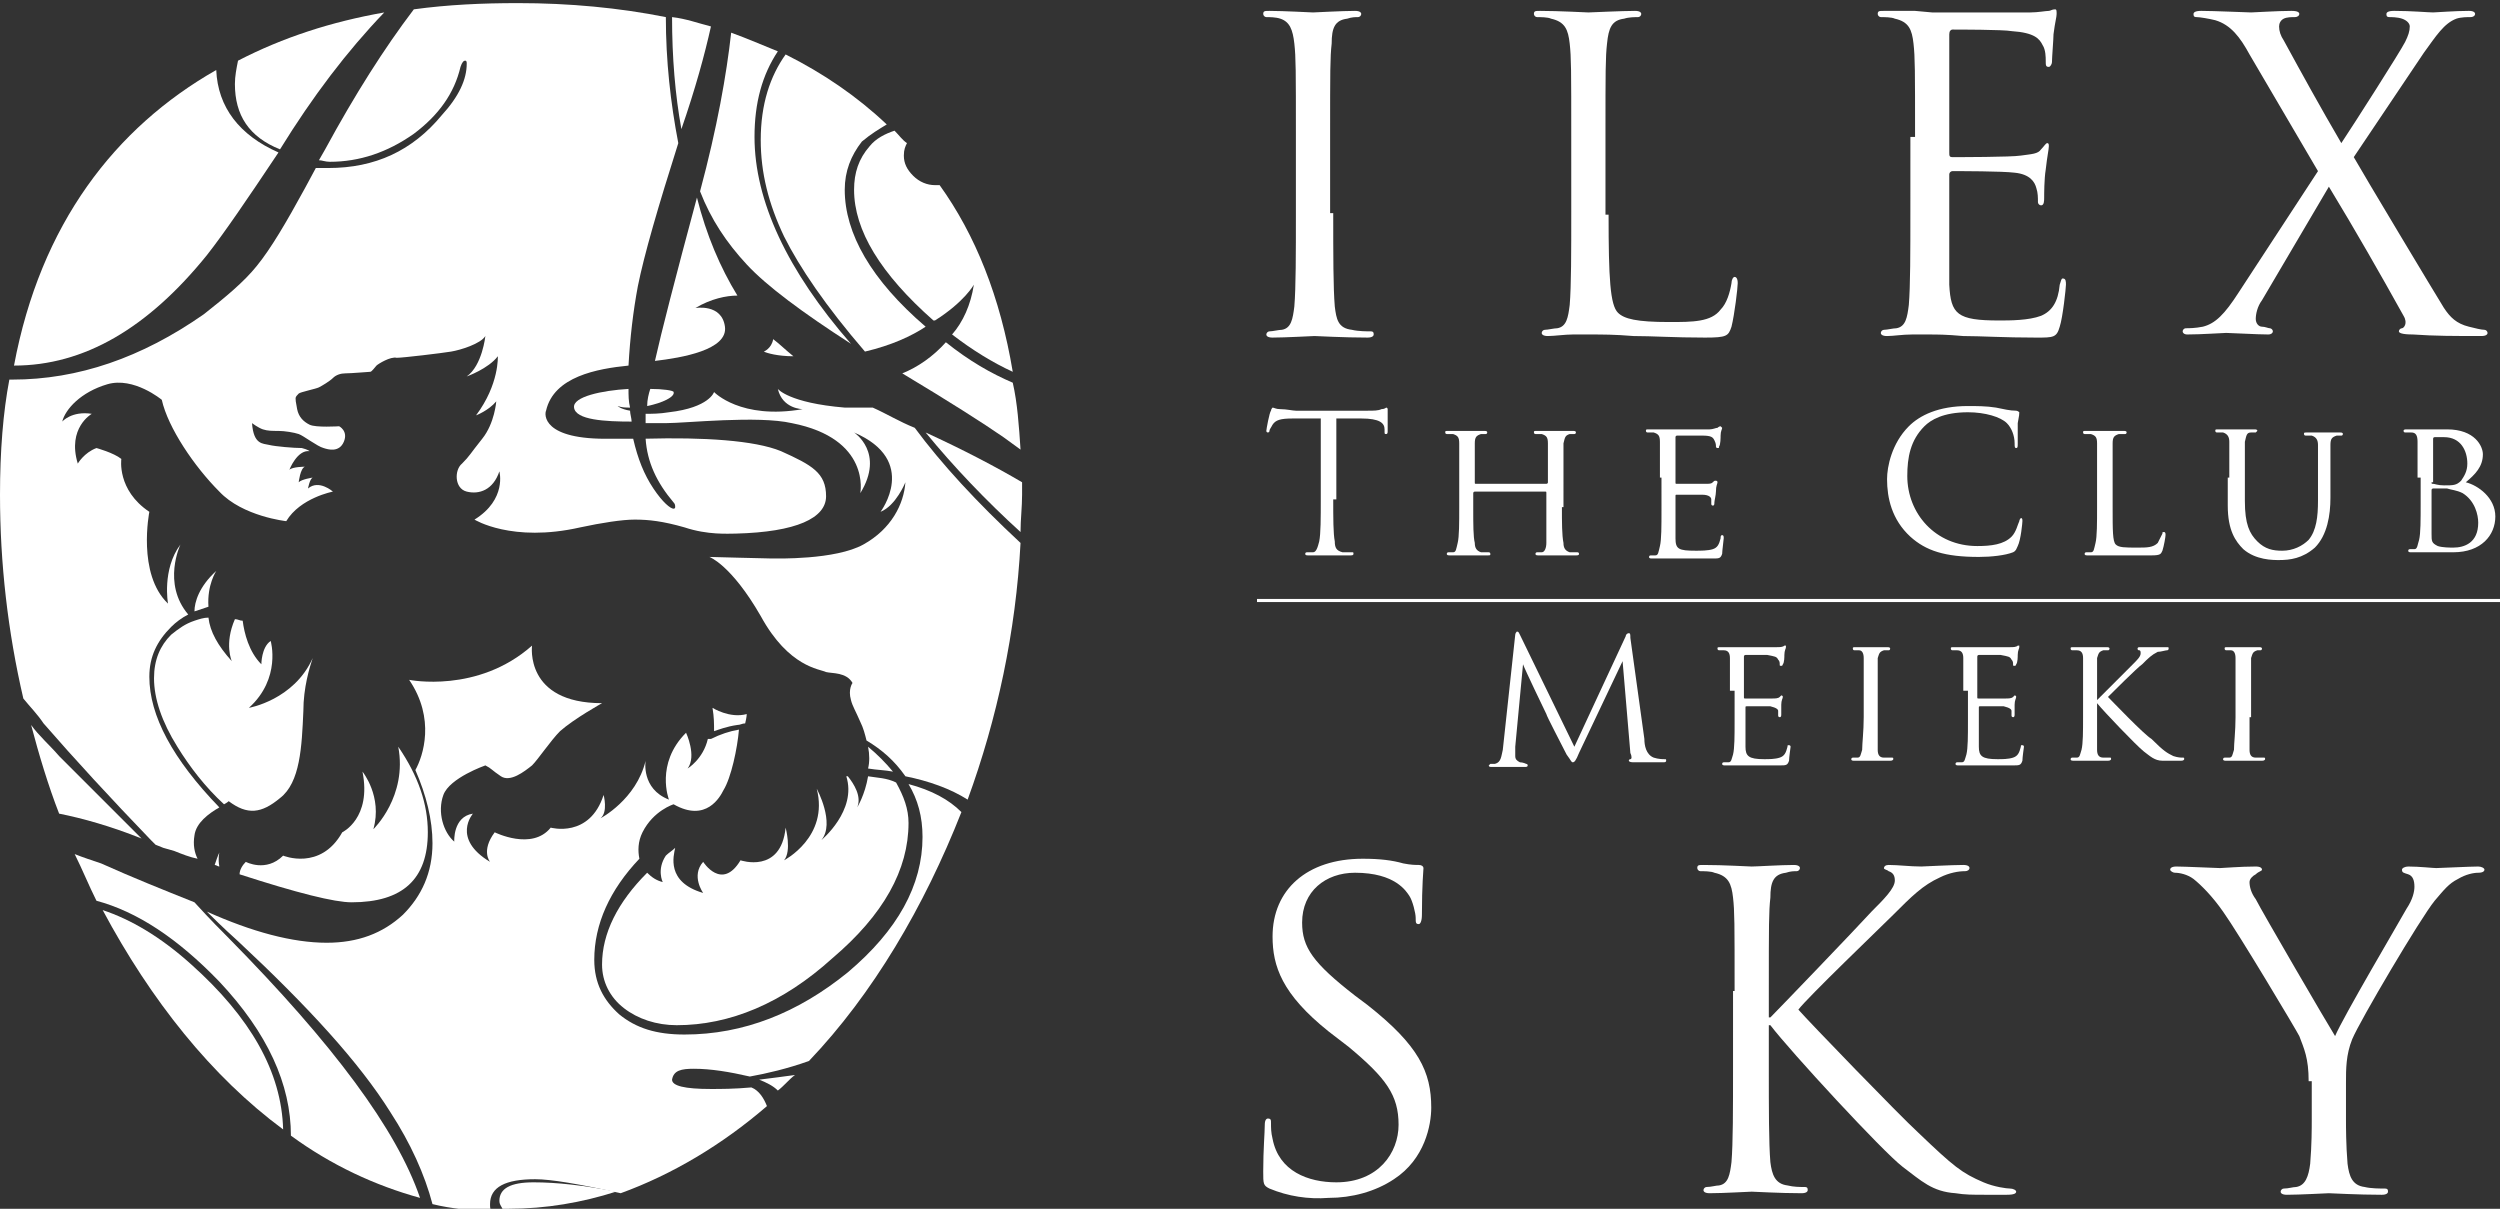 <?xml version="1.0" encoding="utf-8"?>
<!-- Generator: Adobe Illustrator 26.3.1, SVG Export Plug-In . SVG Version: 6.00 Build 0)  -->
<svg version="1.1" id="_イヤー_1" xmlns="http://www.w3.org/2000/svg" xmlns:xlink="http://www.w3.org/1999/xlink" x="0px"
	 y="0px" viewBox="0 0 160.7 77.7" style="enable-background:new 0 0 160.7 77.7;" xml:space="preserve">
<rect x="0" y="0" width="160.7" height="77.7" fill="#333333" stroke="none"/>
<style type="text/css">
	.st0{fill:#FFFFFF;}
</style>
<g>
	<g>
		<g>
			<path class="st0" d="M45.8,45.5c0.1,0.6,0.1,1,0.1,1.5c0.3-0.1,0.8-0.3,1.5-0.4c0.2,0,0.3-0.1,0.5-0.1c0.1-0.4,0.1-0.6,0.1-0.6
				C46.9,46.2,45.8,45.5,45.8,45.5z"/>
			<path class="st0" d="M57.4,49.6c-0.5-0.6-1-1.1-1.6-1.6c0.1,0.5,0.1,1,0,1.4C56.4,49.5,56.9,49.5,57.4,49.6z"/>
			<path class="st0" d="M50.5,53.2c-0.3,3-2.9,2.1-2.9,2.1c-1.2,2-2.4,0.1-2.4,0.1c-0.8,0.9,0,2,0,2c-2.4-0.7-1.9-2.4-1.8-2.9
				c-0.2,0.2-0.4,0.3-0.6,0.5c-0.6,0.9-0.2,1.7-0.2,1.7c-0.4-0.1-0.7-0.3-1-0.6c-1.9,1.9-2.9,3.9-2.9,5.9c0,1.1,0.5,2.1,1.4,2.8
				c0.9,0.7,2.1,1.1,3.4,1.1c3.4,0,6.8-1.4,10-4.3c3.3-2.8,4.9-5.7,4.9-8.7c0-0.9-0.3-1.7-0.8-2.6C57,50,56.4,50,55.8,49.9
				c-0.2,1.2-0.7,2-0.7,2c0.3-0.7-0.2-1.5-0.6-2c-0.1,0-0.1,0-0.1,0c0.7,2.2-1.6,4.1-1.6,4.1c0.9-1.1-0.3-3.3-0.3-3.3
				c0.8,3.1-2.1,4.6-2.1,4.6C50.9,54.7,50.5,53.2,50.5,53.2z"/>
			<path class="st0" d="M57.5,8.4c-0.6,0.2-1.2,0.5-1.6,1c-0.7,0.8-1,1.7-1,2.8c0,2.6,1.7,5.4,5.1,8.4c0,0,0,0,0.1,0
				c1.9-1.2,2.5-2.3,2.5-2.3c-0.2,1.3-0.7,2.4-1.4,3.2c1.3,1,2.6,1.8,3.9,2.4c-0.8-4.8-2.4-8.8-4.7-12c-0.1,0-0.2,0-0.3,0
				c-0.5,0-1-0.2-1.4-0.6c-0.4-0.4-0.6-0.8-0.6-1.3c0-0.4,0.1-0.6,0.2-0.8C58,9,57.8,8.7,57.5,8.4z"/>
			<path class="st0" d="M13.8,55.6c0.1,0,0.2,0.1,0.3,0.1c-0.1-0.5,0-0.9,0-0.9C14,55,13.9,55.3,13.8,55.6z"/>
			<path class="st0" d="M58.8,27.5c-1-0.4-1.8-0.9-2.7-1.3c-0.5,0-1.1,0-1.8,0C50.7,25.9,50,25,50,25c0.3,1.3,1.6,1.3,1.6,1.3
				c-4,0.7-5.7-1.1-5.7-1.1s-0.3,1-2.9,1.3c-0.6,0.1-1.1,0.1-1.5,0.1c0,0.2,0,0.4,0,0.6c0.5,0,1,0,1.3,0c1.3,0,5.9-0.5,8.1,0
				c5.1,1,4.4,4.5,4.4,4.5c1.6-2.6-0.4-3.9-0.4-3.9c4.2,1.8,1.7,5.1,1.7,5.1c1-0.4,1.6-1.9,1.6-1.9c-0.1,1.4-0.9,3-2.7,4
				c-1.8,1-5.6,0.9-5.9,0.9c-0.3,0-4-0.1-4-0.1s1.4,0.5,3.3,3.8c1.8,3.3,3.8,3.4,4.2,3.6c0.4,0.1,1.3,0,1.7,0.7c0,0-0.3,0.4-0.1,1.1
				c0.1,0.4,0.3,0.7,0.6,1.4c0.2,0.4,0.3,0.8,0.4,1.2c1,0.6,1.8,1.3,2.5,2.3c1.5,0.3,2.9,0.8,4,1.5c1.9-5.2,3.1-10.8,3.4-16.5
				C62.8,32.3,60.5,29.8,58.8,27.5z"/>
			<path class="st0" d="M45.7,1.7c-0.8-0.2-1.6-0.5-2.5-0.6v0c0,2.6,0.2,5,0.6,7.2C44.7,5.7,45.3,3.5,45.7,1.7z"/>
			<path class="st0" d="M22,53.5c-1.4,2.5-3.8,1.5-3.8,1.5c-1.1,1.1-2.4,0.4-2.4,0.4c-0.2,0.2-0.4,0.5-0.4,0.8
				c3.7,1.2,6.1,1.8,7.2,1.8c3.3,0,4.9-1.5,4.9-4.5c0-1.8-0.6-3.6-1.9-5.5c0.6,3.2-1.6,5.3-1.6,5.3c0.6-2.1-0.7-3.7-0.7-3.7
				C23.9,52.6,22,53.5,22,53.5z"/>
			<path class="st0" d="M14.1,63.1c3.1,3.3,4.6,6.6,4.6,9.9c2.6,1.9,5.4,3.2,8.3,4c-1.5-4.4-5.6-9.9-12.3-16.7
				c-0.4-0.4-1.2-1.2-2.2-2.3c-2-0.8-4-1.6-6-2.5c-0.6-0.2-1.2-0.4-1.7-0.6c0.5,1,0.9,2,1.4,3C8.8,58.6,11.4,60.3,14.1,63.1z"/>
			<path class="st0" d="M44.6,68.7c1.1,0,2.3,0.2,3.6,0.5c1.1-0.2,2.4-0.5,3.8-1c4.1-4.3,7.4-9.9,9.8-16c-0.8-0.8-1.9-1.4-3.4-1.8
				c0.6,1,0.9,2.1,0.9,3.4c0,3.1-1.6,6-4.8,8.7c-3.2,2.6-6.7,4-10.5,4c-1.8,0-3.1-0.4-4.2-1.3c-1-0.9-1.6-2-1.6-3.5
				c0-2.3,1-4.5,2.9-6.5c-0.1-0.5-0.1-1.1,0.2-1.7c0.7-1.4,2-1.8,2-1.8c2.1,1.2,3-0.5,3.2-0.9c0.5-0.8,0.9-2.7,1-3.9
				c-0.6,0.1-1.2,0.3-1.8,0.6l-0.2,0c-0.3,1.3-1.3,1.9-1.3,1.9c0.6-0.8-0.1-2.3-0.1-2.3c-2,2-1.1,4.3-1.1,4.3
				c-1.8-0.7-1.5-2.5-1.5-2.5c-0.6,2.5-2.9,3.7-2.9,3.7c0.5-0.4,0.2-1.5,0.2-1.5c-0.9,2.8-3.4,2.1-3.4,2.1c-1.2,1.5-3.6,0.3-3.6,0.3
				c-0.9,1.2-0.3,1.9-0.3,1.9c-2.5-1.5-1.1-3.1-1.1-3.1c-1.3,0.2-1.2,1.8-1.2,1.8c-0.7-0.6-1.1-1.9-0.7-3c0.4-1.1,2.7-1.9,2.7-1.9
				c0.4,0.2,0.4,0.3,1,0.7c0.6,0.4,1.5-0.3,2-0.7c0.4-0.4,1.2-1.6,1.8-2.2c0.9-0.8,2.7-1.8,2.7-1.8c-5,0-4.5-3.7-4.5-3.7
				c-3.5,3.1-7.9,2.2-7.9,2.2c1.7,2.5,0.9,4.9,0.4,5.8c0.7,1.6,1.1,3.2,1.1,4.7c0,1.9-0.7,3.4-1.9,4.6c-1.3,1.2-2.9,1.8-4.9,1.8
				c-2.2,0-4.8-0.7-7.7-2c0.3,0.3,1,1,2,1.9c4.5,4.2,7.8,7.8,9.8,11c1.3,2,2.2,4,2.7,5.9c1.2,0.3,2.5,0.4,3.8,0.5
				c-0.1-0.2-0.1-0.3-0.1-0.5c0-1.1,1-1.6,2.9-1.6c1,0,2.8,0.3,5.5,0.9c3.3-1.2,6.5-3.1,9.4-5.6c-0.2-0.5-0.5-1-1-1.2
				c-1.1,0.1-2,0.1-2.6,0.1c-1.7,0-2.5-0.2-2.5-0.6C43.3,68.8,43.8,68.7,44.6,68.7z"/>
			<path class="st0" d="M9.9,43.6c0,1.3,0.5,2.8,1.5,4.4c0.8,1.3,1.8,2.6,3,3.7c0.2-0.1,0.3-0.2,0.3-0.2c1.2,0.9,2.1,0.8,3.3-0.2
				c1.3-1,1.4-3.3,1.5-5.6c0-1.5,0.4-2.8,0.6-3.4C18.9,45,16,45.5,16,45.5c2.1-1.9,1.4-4.3,1.4-4.3c-0.6,0.4-0.6,1.5-0.6,1.5
				c-0.8-0.8-1.1-2-1.2-2.8c-0.2,0-0.3-0.1-0.5-0.1c-0.7,1.6-0.2,2.7-0.2,2.7c-0.9-1-1.4-1.9-1.5-2.8c-0.3,0-0.6,0.1-0.9,0.2
				c0,0,0,0,0,0c0,0,0,0,0,0c-0.6,0.2-1,0.5-1.5,0.9C10.3,41.5,9.9,42.4,9.9,43.6z"/>
			<path class="st0" d="M13.9,36.7c-1.1,1-1.4,2-1.4,2.6c0.3-0.1,0.6-0.2,0.9-0.3C13.3,37.6,13.9,36.7,13.9,36.7z"/>
			<path class="st0" d="M3.8,48.6c-0.6-0.7-1.3-1.3-1.8-2c0.5,1.9,1.1,3.9,1.8,5.7c1.5,0.3,3.3,0.8,5.3,1.6C9,53.8,7.2,52,3.8,48.6z
				"/>
			<path class="st0" d="M18,9.6c2.1-3.4,4.3-6.3,6.7-8.8c-3.4,0.6-6.5,1.6-9.4,3.1c-0.1,0.5-0.2,1-0.2,1.5C15.1,7.4,16,8.8,18,9.6z"
				/>
			<path class="st0" d="M40.4,25c-1.7,0.1-3.6,0.5-3.5,1.2c0.1,0.8,2,0.9,3.7,0.9c0-0.2-0.1-0.5-0.1-0.7c-0.6-0.1-0.8-0.3-0.8-0.3
				c0.3,0.1,0.5,0.1,0.8,0.1C40.4,25.8,40.4,25.4,40.4,25z"/>
			<path class="st0" d="M58,24c3,1.8,5.2,3.2,6.5,4.1c0.4,0.3,0.7,0.5,1.1,0.8c-0.1-1.5-0.2-3-0.5-4.3c-1.4-0.6-2.8-1.4-4.3-2.6
				C60,22.9,59,23.6,58,24z"/>
			<path class="st0" d="M13.3,16.4c1.1-1.4,2.6-3.6,4.6-6.6c-2.5-1.1-3.9-2.9-4-5.3c-6.5,3.7-11.3,9.9-13,19
				C5.4,23.5,9.5,21.1,13.3,16.4z"/>
			<path class="st0" d="M12.3,62c-2-1.8-3.9-2.9-5.7-3.5c3.1,5.8,7,10.7,11.6,14.1C18.1,68.9,16.1,65.4,12.3,62z"/>
			<path class="st0" d="M48.8,69.4c0.5,0.2,0.9,0.4,1.2,0.7c0.4-0.3,0.7-0.7,1.1-1C50.4,69.2,49.6,69.3,48.8,69.4z"/>
			<path class="st0" d="M34.3,76c-1.5,0-2.2,0.4-2.2,1.2c0,0.2,0.1,0.3,0.2,0.5c0.1,0,0.3,0,0.4,0c2.4,0,4.7-0.4,6.9-1.1
				C37.6,76.2,35.8,76,34.3,76z"/>
			<path class="st0" d="M2.8,46.5c2,2.3,4.3,4.8,6.9,7.5l0.3,0.3l0.5,0.2l0.7,0.2c0.5,0.2,1,0.4,1.5,0.5c-0.2-0.4-0.3-0.9-0.2-1.5
				c0.1-0.8,0.9-1.4,1.6-1.8c0,0,0,0,0,0c-3-3.1-4.5-5.9-4.5-8.4c0-1.3,0.5-2.3,1.4-3.2c0.3-0.3,0.7-0.6,1.1-0.8
				c-1.7-2-0.5-4.5-0.5-4.5c-1.2,1.6-0.8,3.8-0.8,3.8c-2-1.9-1.2-5.9-1.2-5.9c-2.1-1.4-1.8-3.4-1.8-3.4c-0.5-0.4-1.6-0.7-1.6-0.7
				c-0.8,0.3-1.2,1-1.2,1c-0.7-2.3,0.9-3.2,0.9-3.2C4.6,26.4,4,27.1,4,27.1c0.2-0.8,1.2-1.9,2.9-2.4c1.7-0.5,3.5,1,3.5,1
				c0.4,1.8,2.1,4.3,3.7,5.9c1.5,1.6,4.3,1.9,4.3,1.9c0.9-1.5,3-1.9,3-1.9s-0.9-0.8-1.6-0.2c0,0,0.1-0.6,0.3-0.7
				c0,0-0.7,0.1-0.9,0.3c0,0,0.1-0.9,0.4-1c0,0-0.8,0-1,0.2c0,0,0.5-1.3,1.3-1.2c0,0-0.1-0.1-0.5-0.2c-0.5,0-1.7-0.1-2.1-0.2
				c-0.4-0.1-1,0-1.1-1.4c0,0,0.4,0.3,0.7,0.4c0.3,0.1,0.6,0.1,1,0.1c0.4,0,1,0.1,1.3,0.2c0.3,0.1,1.2,0.8,1.6,0.9
				c0.3,0.1,1,0.3,1.3-0.4c0.3-0.7-0.3-1-0.3-1s-1.5,0.1-1.9-0.1c-0.4-0.2-0.7-0.5-0.8-1c-0.1-0.5-0.1-0.6-0.1-0.7
				c0-0.1,0.1-0.2,0.2-0.3c0.1-0.1,1.1-0.3,1.3-0.4c0.2-0.1,0.7-0.4,0.9-0.6c0.2-0.2,0.5-0.3,0.8-0.3c0.4,0,1.5-0.1,1.6-0.1
				c0.1,0,0.3-0.3,0.4-0.4c0.1-0.1,0.9-0.6,1.3-0.5c0.4,0,2.9-0.3,3.5-0.4c0.6-0.1,1.9-0.5,2.2-1c0,0-0.2,1.9-1.2,2.6
				c0,0,1.4-0.5,2-1.3c0,0,0.1,1.8-1.4,3.8c0,0,0.8-0.3,1.3-0.9c0,0-0.1,1.4-0.9,2.4c-0.8,1-0.8,1.1-1.3,1.6
				c-0.5,0.4-0.5,1.6,0.3,1.8c0.8,0.2,1.7-0.1,2.1-1.3c0,0,0.5,1.8-1.6,3.1c0,0,2.4,1.5,6.8,0.5c1.4-0.3,2.7-0.5,3.5-0.5
				c0.9,0,1.8,0.1,3.2,0.5c1.5,0.5,2.8,0.4,3.3,0.4c3.9-0.1,5.8-1,5.8-2.4c0-1.5-0.9-2-2.9-2.9c-1.7-0.7-5-0.9-8.7-0.8
				c0.1,1.5,0.7,2.8,1.8,4.1c0.1,0.1,0.1,0.2,0.1,0.3c0,0.1-0.1,0.1-0.1,0.1c-0.2,0-0.7-0.4-1.3-1.3c-0.6-0.9-1-1.9-1.3-3.2
				c-0.5,0-0.9,0-1.4,0c-4.5,0.1-4.3-1.6-4.2-1.8c0.5-2.2,3.3-2.7,5.3-2.9c0.1-1.8,0.3-3.5,0.6-5.1c0.4-2,1.3-5.1,2.6-9.2
				c-0.5-2.6-0.8-5.3-0.8-8.1c-3-0.6-6.2-0.9-9.5-0.9c-2.3,0-4.5,0.1-6.7,0.4c-1.9,2.5-3.8,5.5-5.7,9l-0.4,0.7
				c0.2,0,0.4,0.1,0.7,0.1c1.9,0,3.7-0.6,5.4-1.8c1.6-1.2,2.6-2.6,3-4.3c0.1-0.3,0.2-0.4,0.3-0.4c0.1,0,0.1,0.1,0.1,0.2
				c0,1-0.5,2.1-1.6,3.3c-1.9,2.3-4.3,3.4-7.3,3.4c-0.3,0-0.6,0-0.8,0l-0.7,1.3c-1.2,2.2-2.2,3.9-3.1,5c-0.8,1-2,2-3.4,3.1
				c-4,2.8-8.1,4.2-12.3,4.2c-0.1,0-0.2,0-0.2,0C0.2,26.5,0,29,0,31.8c0,4.4,0.5,8.8,1.5,13.1C1.9,45.4,2.4,45.9,2.8,46.5z"/>
			<path class="st0" d="M45,12.3c0.7,1.8,1.7,3.3,3,4.7c1.3,1.4,3.6,3.1,6.7,5.1c-4.1-4.7-6.2-9.2-6.2-13.3c0-2.2,0.5-4,1.5-5.5
				c-1-0.4-1.9-0.8-3-1.2C46.7,4.8,46.1,8.2,45,12.3z"/>
			<path class="st0" d="M49.1,22.6c0.2,0.1,0.9,0.3,1.9,0.3c-0.5-0.4-0.9-0.8-1.3-1.1C49.6,22.4,49.1,22.6,49.1,22.6z"/>
			<path class="st0" d="M48.9,9c0,2.1,0.5,4.1,1.5,6.2c1,2,2.7,4.5,5.2,7.4c1.7-0.4,3-1,3.9-1.6c-3.5-3-5.2-6-5.2-8.8
				c0-1.2,0.4-2.2,1.1-3.1C56,8.6,56.5,8.3,57,8c-1.9-1.8-4.1-3.3-6.5-4.5C49.5,4.9,48.9,6.7,48.9,9z"/>
			<path class="st0" d="M65.7,31c-1.7-1-3.8-2.1-6.2-3.2c1.8,2.2,3.9,4.4,6.1,6.4c0-0.8,0.1-1.6,0.1-2.4
				C65.7,31.5,65.7,31.3,65.7,31z"/>
			<path class="st0" d="M46.6,21c-0.2-1.5-1.9-1.2-1.9-1.2c1-0.6,2-0.8,2.7-0.8c-1.1-1.8-2-3.9-2.6-6.3c-1.4,5.2-2.3,8.7-2.7,10.5
				C43.8,23,46.8,22.5,46.6,21z"/>
			<path class="st0" d="M41.6,26.1c1-0.2,1.8-0.6,1.7-0.9c0-0.1-0.7-0.2-1.5-0.2C41.7,25.3,41.6,25.7,41.6,26.1z"/>
		</g>
	</g>
	<g>
		<g>
			<path class="st0" d="M81.6,76.4c-0.4-0.2-0.4-0.3-0.4-1.1c0-1.4,0.1-2.5,0.1-3c0-0.3,0.1-0.4,0.2-0.4c0.2,0,0.2,0.1,0.2,0.3
				c0,0.3,0,0.6,0.1,1c0.4,2.1,2.3,2.8,4.1,2.8c2.7,0,4-1.9,4-3.7c0-1.9-0.8-3-3.2-5l-1.3-1c-3-2.4-3.6-4.2-3.6-6.1c0-3,2.2-5,5.8-5
				c1.1,0,1.9,0.1,2.6,0.3c0.5,0.1,0.8,0.1,1,0.1c0.2,0,0.3,0.1,0.3,0.2c0,0.1-0.1,1.1-0.1,3c0,0.4-0.1,0.6-0.2,0.6
				c-0.2,0-0.2-0.1-0.2-0.4c0-0.3-0.2-1.1-0.4-1.4c-0.2-0.3-0.9-1.5-3.5-1.5c-1.9,0-3.4,1.2-3.4,3.2c0,1.6,0.7,2.6,3.4,4.7l0.8,0.6
				c3.3,2.6,4.1,4.3,4.1,6.6c0,1.1-0.4,3.3-2.4,4.6c-1.2,0.8-2.7,1.2-4.2,1.2C84.1,77.1,82.8,76.9,81.6,76.4z"/>
			<path class="st0" d="M111.5,63.7c0-4.4,0-5.1-0.1-6c-0.1-0.9-0.3-1.4-1.2-1.6c-0.2-0.1-0.7-0.1-0.9-0.1c-0.1,0-0.2-0.1-0.2-0.2
				c0-0.2,0.1-0.2,0.4-0.2c1.3,0,2.9,0.1,3.1,0.1c0.3,0,1.9-0.1,2.7-0.1c0.3,0,0.4,0.1,0.4,0.2c0,0.1-0.1,0.2-0.2,0.2
				c-0.2,0-0.4,0-0.7,0.1c-0.8,0.1-1,0.6-1,1.6c-0.1,0.9-0.1,1.7-0.1,6v1.7h0.1c0.5-0.5,5.5-5.7,6.5-6.8c0.8-0.8,1.5-1.5,1.5-2
				c0-0.3-0.1-0.5-0.4-0.6c-0.1-0.1-0.3-0.1-0.3-0.2c0-0.1,0.1-0.2,0.3-0.2c0.6,0,1.4,0.1,2.1,0.1c0.1,0,2-0.1,2.7-0.1
				c0.3,0,0.4,0.1,0.4,0.2c0,0.1-0.1,0.2-0.3,0.2c-0.4,0-1,0.1-1.6,0.4c-1.1,0.5-1.8,1.2-3,2.4c-0.7,0.7-5.6,5.4-6.1,6.1
				c0.7,0.8,6.5,6.8,7.7,7.9c2.3,2.2,2.8,2.6,4.2,3.2c0.7,0.3,1.5,0.4,1.7,0.4s0.4,0.1,0.4,0.2c0,0.1-0.1,0.2-0.6,0.2h-1.4
				c-0.8,0-1.3,0-1.9-0.1c-1.5-0.1-2.2-0.8-3.4-1.7c-1.3-1-7.2-7.4-8.5-9.1h-0.1v2.7c0,2.7,0,4.9,0.1,6.1c0.1,0.8,0.3,1.4,1.1,1.5
				c0.4,0.1,0.8,0.1,1.1,0.1c0.2,0,0.2,0.1,0.2,0.2c0,0.1-0.1,0.2-0.4,0.2c-1.4,0-3-0.1-3.2-0.1c-0.2,0-1.8,0.1-2.7,0.1
				c-0.3,0-0.4-0.1-0.4-0.2c0-0.1,0.1-0.2,0.2-0.2c0.3,0,0.6-0.1,0.8-0.1c0.6-0.1,0.7-0.7,0.8-1.5c0.1-1.2,0.1-3.4,0.1-6.1V63.7z"/>
			<path class="st0" d="M148.4,69.5c0-1.5-0.3-2.1-0.6-2.9c-0.2-0.4-3.9-6.6-4.9-8c-0.7-1-1.4-1.7-1.9-2.1c-0.4-0.3-0.9-0.4-1.2-0.4
				c-0.1,0-0.3-0.1-0.3-0.2c0-0.1,0.1-0.2,0.4-0.2c0.5,0,2.6,0.1,2.8,0.1c0.2,0,1.3-0.1,2.3-0.1c0.3,0,0.4,0.1,0.4,0.2
				c0,0.1-0.2,0.1-0.4,0.3c-0.2,0.1-0.4,0.3-0.4,0.5c0,0.3,0.1,0.7,0.4,1.1c0.4,0.8,4.6,8,5.1,8.8c0.5-1.2,4.1-7.3,4.6-8.2
				c0.4-0.6,0.5-1.1,0.5-1.4c0-0.4-0.1-0.7-0.4-0.8c-0.3-0.1-0.4-0.1-0.4-0.3c0-0.1,0.2-0.2,0.4-0.2c0.7,0,1.6,0.1,1.8,0.1
				c0.2,0,2.2-0.1,2.7-0.1c0.2,0,0.4,0.1,0.4,0.2c0,0.1-0.1,0.2-0.4,0.2c-0.3,0-0.8,0.1-1.3,0.4c-0.6,0.3-0.9,0.7-1.5,1.4
				c-0.9,1.1-4.8,7.7-5.3,8.9c-0.4,1-0.4,1.9-0.4,2.8v2.4c0,0.4,0,1.6,0.1,2.8c0.1,0.8,0.3,1.4,1.1,1.5c0.4,0.1,1,0.1,1.3,0.1
				c0.2,0,0.2,0.1,0.2,0.2c0,0.1-0.1,0.2-0.4,0.2c-1.5,0-3.3-0.1-3.4-0.1c-0.1,0-1.9,0.1-2.7,0.1c-0.3,0-0.4-0.1-0.4-0.2
				c0-0.1,0.1-0.2,0.2-0.2c0.3,0,0.6-0.1,0.8-0.1c0.6-0.1,0.8-0.7,0.9-1.5c0.1-1.2,0.1-2.3,0.1-2.8V69.5z"/>
		</g>
		<g>
			<path class="st0" d="M85.7,13.7c0,2.7,0,4.8,0.1,6c0.1,0.8,0.2,1.4,1.1,1.5c0.4,0.1,1,0.1,1.2,0.1c0.2,0,0.2,0.1,0.2,0.2
				c0,0.1-0.1,0.2-0.4,0.2c-1.5,0-3.3-0.1-3.4-0.1c-0.1,0-1.9,0.1-2.7,0.1c-0.3,0-0.4-0.1-0.4-0.2c0-0.1,0.1-0.2,0.2-0.2
				c0.2,0,0.6-0.1,0.8-0.1c0.6-0.1,0.7-0.7,0.8-1.5c0.1-1.2,0.1-3.4,0.1-6V8.8c0-4.3,0-5.1-0.1-6c-0.1-0.9-0.3-1.4-0.9-1.6
				c-0.3-0.1-0.7-0.1-0.9-0.1c-0.1,0-0.2-0.1-0.2-0.2c0-0.2,0.1-0.2,0.4-0.2c0.9,0,2.7,0.1,2.8,0.1c0.1,0,1.9-0.1,2.7-0.1
				c0.3,0,0.4,0.1,0.4,0.2c0,0.1-0.1,0.2-0.2,0.2c-0.2,0-0.4,0-0.7,0.1c-0.8,0.1-1,0.6-1,1.6c-0.1,0.9-0.1,1.7-0.1,6V13.7"/>
			<path class="st0" d="M103.4,13.8c0,4.1,0.1,5.8,0.6,6.3c0.4,0.4,1.2,0.6,3.3,0.6c1.5,0,2.7,0,3.3-0.8c0.4-0.4,0.6-1.1,0.7-1.7
				c0-0.2,0.1-0.4,0.2-0.4c0.1,0,0.2,0.1,0.2,0.4c0,0.3-0.2,2-0.4,2.8c-0.2,0.6-0.3,0.7-1.7,0.7c-2,0-3.4-0.1-4.6-0.1
				c-1.2-0.1-2-0.1-2.8-0.1c-0.1,0-0.6,0-1.1,0c-0.5,0-1.2,0.1-1.6,0.1c-0.3,0-0.4-0.1-0.4-0.2c0-0.1,0.1-0.2,0.2-0.2
				c0.2,0,0.6-0.1,0.8-0.1c0.6-0.1,0.7-0.7,0.8-1.5c0.1-1.2,0.1-3.4,0.1-6V8.8c0-4.3,0-5.1-0.1-6c-0.1-0.9-0.3-1.4-1.2-1.6
				c-0.2-0.1-0.7-0.1-0.9-0.1c-0.1,0-0.2-0.1-0.2-0.2c0-0.2,0.1-0.2,0.4-0.2c1.2,0,3,0.1,3.1,0.1c0.1,0,2.2-0.1,3-0.1
				c0.3,0,0.4,0.1,0.4,0.2c0,0.1-0.1,0.2-0.2,0.2c-0.2,0-0.6,0-0.9,0.1c-0.8,0.1-1,0.6-1.1,1.6c-0.1,0.9-0.1,1.7-0.1,6V13.8"/>
			<path class="st0" d="M123.1,8.8c0-4.3,0-5.1-0.1-6c-0.1-0.9-0.3-1.4-1.2-1.6c-0.2-0.1-0.7-0.1-0.9-0.1c-0.1,0-0.2-0.1-0.2-0.2
				c0-0.2,0.1-0.2,0.4-0.2c0.6,0,1.4,0,2,0l1.1,0.1c0.2,0,5.7,0,6.3,0c0.5,0,1-0.1,1.2-0.1c0.1,0,0.2-0.1,0.4-0.1
				c0.1,0,0.1,0.1,0.1,0.3c0,0.2-0.1,0.5-0.2,1.3c0,0.3-0.1,1.5-0.1,1.8c0,0.1-0.1,0.3-0.2,0.3c-0.2,0-0.2-0.1-0.2-0.4
				c0-0.2,0-0.7-0.2-1c-0.2-0.4-0.5-0.8-2-0.9c-0.5-0.1-3.5-0.1-3.8-0.1c-0.1,0-0.2,0.1-0.2,0.3v7.6c0,0.2,0,0.3,0.2,0.3
				c0.4,0,3.8,0,4.4-0.1c0.7-0.1,1.1-0.1,1.3-0.4c0.2-0.2,0.3-0.4,0.4-0.4c0.1,0,0.1,0.1,0.1,0.2c0,0.2-0.1,0.6-0.2,1.5
				c-0.1,0.6-0.1,1.6-0.1,1.8c0,0.2,0,0.5-0.2,0.5c-0.1,0-0.2-0.1-0.2-0.2c0-0.3,0-0.6-0.1-0.9c-0.1-0.4-0.4-0.9-1.4-1
				c-0.8-0.1-3.5-0.1-4-0.1c-0.1,0-0.2,0.1-0.2,0.2v2.4c0,0.9,0,4.2,0,4.7c0.1,1.9,0.5,2.3,3.2,2.3c0.7,0,1.9,0,2.7-0.3
				c0.7-0.3,1.1-0.9,1.2-2c0.1-0.3,0.1-0.4,0.2-0.4c0.2,0,0.2,0.2,0.2,0.4c0,0.2-0.2,2.1-0.4,2.7c-0.2,0.7-0.4,0.7-1.5,0.7
				c-2.1,0-3.6-0.1-4.7-0.1c-1.1-0.1-1.7-0.1-2.2-0.1c-0.1,0-0.5,0-1.1,0c-0.6,0-1.2,0.1-1.6,0.1c-0.3,0-0.4-0.1-0.4-0.2
				c0-0.1,0.1-0.2,0.2-0.2c0.2,0,0.6-0.1,0.8-0.1c0.6-0.1,0.7-0.7,0.8-1.5c0.1-1.2,0.1-3.4,0.1-6V8.8"/>
			<path class="st0" d="M149,11l-4.4-7.5c-0.6-1.1-1.2-1.9-2.2-2.2c-0.4-0.1-1-0.2-1.2-0.2c-0.2,0-0.2-0.1-0.2-0.2
				c0-0.1,0.1-0.2,0.5-0.2c0.8,0,3,0.1,3.2,0.1c0.2,0,1.7-0.1,2.6-0.1c0.4,0,0.5,0.1,0.5,0.2c0,0.1-0.1,0.2-0.3,0.2
				c-0.2,0-0.5,0-0.7,0.1c-0.2,0.1-0.3,0.3-0.3,0.5c0,0.3,0.1,0.6,0.3,0.9c1.2,2.2,2.3,4.2,3.7,6.6c0.8-1.2,3.8-5.9,4.1-6.5
				c0.2-0.4,0.3-0.7,0.3-1c0-0.2-0.2-0.4-0.5-0.5c-0.3-0.1-0.7-0.1-0.8-0.1c-0.2,0-0.2-0.1-0.2-0.2c0-0.1,0.1-0.2,0.5-0.2
				c1.1,0,2.2,0.1,2.5,0.1c0.2,0,1.4-0.1,2.3-0.1c0.3,0,0.4,0.1,0.4,0.2c0,0.1-0.1,0.2-0.3,0.2c-0.2,0-0.6,0-0.9,0.1
				c-0.8,0.3-1.3,1.1-2.1,2.2l-4.5,6.7c0.5,0.9,5.3,8.9,5.8,9.7c0.4,0.6,0.8,1,1.6,1.2c0.4,0.1,0.8,0.2,1,0.2c0.1,0,0.2,0.1,0.2,0.2
				c0,0.1-0.1,0.2-0.4,0.2c-1.7,0-3,0-4.4-0.1c-0.7,0-0.9-0.1-0.9-0.2c0-0.1,0.1-0.2,0.2-0.2c0.1,0,0.4-0.3,0.1-0.8
				c-1.5-2.7-3.1-5.5-4.8-8.3l-4.3,7.3c-0.3,0.4-0.4,0.9-0.4,1.2c0,0.3,0.2,0.5,0.4,0.5c0.2,0,0.4,0.1,0.5,0.1
				c0.1,0,0.2,0.1,0.2,0.2c0,0.1-0.1,0.2-0.3,0.2c-0.7,0-2.4-0.1-2.7-0.1c-0.2,0-1.6,0.1-2.5,0.1c-0.2,0-0.3-0.1-0.3-0.2
				c0-0.1,0.1-0.2,0.2-0.2c0.2,0,0.6,0,1.1-0.1c0.8-0.2,1.4-0.8,2.3-2.2L149,11"/>
		</g>
		<g>
			<path class="st0" d="M85.7,32.1c0,1.2,0,2.2,0.1,2.7c0,0.4,0.1,0.6,0.5,0.7c0.2,0,0.4,0,0.6,0c0.1,0,0.1,0,0.1,0.1
				c0,0.1-0.1,0.1-0.2,0.1c-0.7,0-1.5,0-1.5,0c-0.1,0-0.8,0-1.2,0c-0.1,0-0.2,0-0.2-0.1c0,0,0-0.1,0.1-0.1c0.1,0,0.3,0,0.4,0
				c0.2,0,0.3-0.3,0.4-0.7c0.1-0.5,0.1-1.5,0.1-2.7v-5.2l-1.8,0c-0.8,0-1.1,0.1-1.3,0.4c-0.1,0.2-0.2,0.3-0.2,0.4
				c0,0.1-0.1,0.1-0.1,0.1c0,0-0.1,0-0.1-0.1c0-0.1,0.2-1.2,0.3-1.3c0-0.1,0.1-0.2,0.1-0.2c0.1,0,0.2,0.1,0.5,0.1
				c0.4,0,0.8,0.1,1,0.1h4.6c0.4,0,0.7,0,0.9-0.1c0.2,0,0.3-0.1,0.3-0.1c0.1,0,0.1,0.1,0.1,0.1c0,0.4,0,1.2,0,1.4
				c0,0.1,0,0.2-0.1,0.2c-0.1,0-0.1,0-0.1-0.2l0-0.1c0-0.4-0.3-0.7-1.5-0.7l-1.6,0V32.1"/>
			<path class="st0" d="M100.4,32.6c0,1,0,1.8,0.1,2.3c0,0.3,0.1,0.5,0.4,0.6c0.1,0,0.4,0,0.5,0c0.1,0,0.1,0.1,0.1,0.1
				c0,0.1-0.1,0.1-0.2,0.1c-0.6,0-1.3,0-1.3,0c0,0-0.8,0-1.1,0c-0.1,0-0.2,0-0.2-0.1c0,0,0-0.1,0.1-0.1c0.1,0,0.2,0,0.3,0
				c0.2,0,0.3-0.3,0.3-0.6c0-0.4,0-1.2,0-2.2v-1c0-0.1,0-0.1-0.1-0.1h-4.5c0,0-0.1,0-0.1,0.1v1c0,1,0,1.8,0.1,2.2
				c0,0.3,0.1,0.5,0.4,0.6c0.2,0,0.4,0,0.5,0c0.1,0,0.1,0.1,0.1,0.1c0,0.1,0,0.1-0.2,0.1c-0.6,0-1.3,0-1.3,0c-0.1,0-0.8,0-1.1,0
				c-0.1,0-0.2,0-0.2-0.1c0,0,0-0.1,0.1-0.1c0.1,0,0.2,0,0.3,0c0.2,0,0.2-0.2,0.3-0.6c0.1-0.4,0.1-1.3,0.1-2.3v-1.8
				c0-1.6,0-1.9,0-2.3c0-0.4-0.1-0.5-0.4-0.6c-0.1,0-0.3,0-0.4,0c0,0-0.1,0-0.1-0.1c0-0.1,0-0.1,0.2-0.1c0.5,0,1.2,0,1.2,0
				c0,0,0.7,0,1.1,0c0.1,0,0.2,0,0.2,0.1c0,0,0,0.1-0.1,0.1c-0.1,0-0.2,0-0.3,0c-0.3,0.1-0.4,0.2-0.4,0.6c0,0.3,0,0.7,0,2.3V31
				c0,0.1,0,0.1,0.1,0.1h4.5c0,0,0.1,0,0.1-0.1v-0.2c0-1.6,0-2,0-2.3c0-0.4-0.1-0.5-0.4-0.6c-0.1,0-0.3,0-0.4,0c0,0-0.1,0-0.1-0.1
				c0-0.1,0-0.1,0.2-0.1c0.5,0,1.2,0,1.2,0c0.1,0,0.8,0,1.1,0c0.1,0,0.2,0,0.2,0.1c0,0,0,0.1-0.1,0.1c-0.1,0-0.1,0-0.3,0
				c-0.3,0.1-0.3,0.2-0.4,0.6c0,0.3,0,0.6,0,2.3V32.6"/>
			<path class="st0" d="M106.7,30.7c0-1.6,0-1.9,0-2.3c0-0.4-0.1-0.5-0.4-0.6c-0.1,0-0.3,0-0.4,0c0,0-0.1,0-0.1-0.1
				c0-0.1,0-0.1,0.2-0.1c0.5,0,1.2,0,1.3,0c0.1,0,2.3,0,2.6,0c0.2,0,0.4-0.1,0.5-0.1c0,0,0.1-0.1,0.2-0.1c0,0,0.1,0.1,0.1,0.1
				c0,0.1-0.1,0.2-0.1,0.5c0,0.1,0,0.6-0.1,0.7c0,0.1,0,0.1-0.1,0.1c-0.1,0-0.1-0.1-0.1-0.1c0-0.1,0-0.2-0.1-0.4
				c-0.1-0.2-0.2-0.3-0.8-0.3c-0.2,0-1.4,0-1.6,0c0,0-0.1,0-0.1,0.1v2.9c0,0.1,0,0.1,0.1,0.1c0.1,0,1.6,0,1.8,0c0.3,0,0.4,0,0.5-0.1
				c0.1-0.1,0.1-0.1,0.2-0.1c0,0,0.1,0,0.1,0.1c0,0.1-0.1,0.2-0.1,0.6c0,0.2-0.1,0.6-0.1,0.7c0,0.1,0,0.2-0.1,0.2c0,0-0.1,0-0.1-0.1
				c0-0.1,0-0.2,0-0.3c0-0.1-0.1-0.3-0.6-0.3c-0.3,0-1.5,0-1.6,0c-0.1,0-0.1,0-0.1,0.1v0.9c0,0.4,0,1.6,0,1.8c0,0.7,0.2,0.8,1.3,0.8
				c0.3,0,0.8,0,1.1-0.1c0.3-0.1,0.4-0.3,0.5-0.7c0-0.1,0-0.2,0.1-0.2c0.1,0,0.1,0.1,0.1,0.2c0,0.1-0.1,0.8-0.1,1
				c-0.1,0.3-0.2,0.3-0.6,0.3c-0.8,0-1.4,0-1.9,0c-0.5,0-0.7,0-0.9,0c0,0-0.2,0-0.5,0c-0.2,0-0.5,0-0.6,0c-0.1,0-0.2,0-0.2-0.1
				c0,0,0-0.1,0.1-0.1c0.1,0,0.2,0,0.3,0c0.2,0,0.2-0.2,0.3-0.6c0.1-0.4,0.1-1.3,0.1-2.3V30.7"/>
			<path class="st0" d="M122.8,34.5c-1.2-1.1-1.5-2.5-1.5-3.7c0-0.8,0.3-2.3,1.4-3.4c0.7-0.7,1.9-1.3,3.8-1.3c0.5,0,1.2,0,1.8,0.1
				c0.5,0.1,0.9,0.2,1.3,0.2c0.1,0,0.2,0.1,0.2,0.1c0,0.1,0,0.2-0.1,0.7c0,0.4,0,1.1,0,1.3c0,0.2,0,0.3-0.1,0.3
				c-0.1,0-0.1-0.1-0.1-0.3c0-0.5-0.2-1-0.5-1.3c-0.4-0.4-1.4-0.7-2.5-0.7c-1.6,0-2.4,0.5-2.8,0.9c-0.9,0.9-1.1,2-1.1,3.2
				c0,2.4,1.8,4.5,4.5,4.5c0.9,0,1.7-0.1,2.2-0.6c0.3-0.3,0.4-0.8,0.5-1c0-0.1,0.1-0.2,0.1-0.2c0.1,0,0.1,0.1,0.1,0.2
				c0,0.1-0.1,1.2-0.3,1.6c-0.1,0.2-0.1,0.3-0.3,0.4c-0.5,0.2-1.4,0.3-2.2,0.3C125,35.8,123.8,35.4,122.8,34.5"/>
			<path class="st0" d="M135.8,32.6c0,1.5,0,2.2,0.2,2.4c0.2,0.2,0.6,0.2,1.4,0.2c0.6,0,1,0,1.3-0.3c0.1-0.2,0.2-0.4,0.3-0.6
				c0-0.1,0-0.1,0.1-0.1c0.1,0,0.1,0.1,0.1,0.2c0,0.1-0.1,0.7-0.2,1c-0.1,0.2-0.1,0.3-0.7,0.3c-0.8,0-1.4,0-1.9,0
				c-0.5,0-0.9,0-1.2,0c0,0-0.2,0-0.4,0c-0.2,0-0.5,0-0.6,0c-0.1,0-0.2,0-0.2-0.1c0,0,0-0.1,0.1-0.1c0.1,0,0.2,0,0.3,0
				c0.2,0,0.2-0.2,0.3-0.6c0.1-0.4,0.1-1.3,0.1-2.3v-1.8c0-1.6,0-1.9,0-2.3c0-0.4-0.1-0.5-0.4-0.6c-0.1,0-0.3,0-0.4,0
				c0,0-0.1,0-0.1-0.1c0-0.1,0-0.1,0.2-0.1c0.5,0,1.2,0,1.2,0c0.1,0,0.9,0,1.2,0c0.1,0,0.2,0,0.2,0.1c0,0,0,0.1-0.1,0.1
				c-0.1,0-0.2,0-0.4,0c-0.3,0.1-0.4,0.2-0.4,0.6c0,0.3,0,0.6,0,2.3V32.6"/>
			<path class="st0" d="M143.3,30.7c0-1.6,0-1.9,0-2.3c0-0.3-0.1-0.5-0.4-0.6c-0.1,0-0.3,0-0.4,0c0,0-0.1,0-0.1-0.1
				c0-0.1,0-0.1,0.2-0.1c0.5,0,1.1,0,1.2,0c0.1,0,0.8,0,1.1,0c0.1,0,0.2,0,0.2,0.1c0,0-0.1,0.1-0.1,0.1c-0.1,0-0.1,0-0.3,0
				c-0.3,0-0.3,0.2-0.4,0.6c0,0.3,0,0.6,0,2.3v1.5c0,1.5,0.3,2.1,0.8,2.6c0.5,0.5,1,0.6,1.6,0.6c0.7,0,1.3-0.3,1.7-0.7
				c0.5-0.6,0.6-1.5,0.6-2.5v-1.3c0-1.6,0-1.9,0-2.3c0-0.3-0.1-0.5-0.4-0.6c-0.1,0-0.3,0-0.4,0c0,0-0.1,0-0.1-0.1
				c0-0.1,0-0.1,0.2-0.1c0.5,0,1.1,0,1.2,0c0.1,0,0.6,0,0.9,0c0.1,0,0.2,0,0.2,0.1c0,0,0,0.1-0.1,0.1c-0.1,0-0.1,0-0.3,0
				c-0.3,0.1-0.4,0.2-0.4,0.6c0,0.3,0,0.6,0,2.3v1.1c0,1.1-0.2,2.4-1,3.2c-0.8,0.7-1.6,0.8-2.3,0.8c-0.4,0-1.5,0-2.3-0.7
				c-0.5-0.5-1-1.2-1-2.8V30.7"/>
			<path class="st0" d="M155.4,30.7c0-1.6,0-1.9,0-2.3c0-0.4-0.1-0.6-0.4-0.6c-0.1,0-0.3,0-0.4,0c0,0-0.1,0-0.1-0.1
				c0-0.1,0.1-0.1,0.2-0.1c0.5,0,1.2,0,1.3,0c0.3,0,0.8,0,1.3,0c1.8,0,2.3,1.1,2.3,1.6c0,0.8-0.5,1.3-1.1,1.8c0.8,0.2,1.9,1,1.9,2.2
				c0,1.2-0.9,2.3-2.7,2.3c-0.2,0-0.6,0-0.9,0c-0.3,0-0.6,0-0.7,0c0,0-0.2,0-0.4,0c-0.2,0-0.5,0-0.7,0c-0.1,0-0.2,0-0.2-0.1
				c0,0,0-0.1,0.1-0.1c0.1,0,0.2,0,0.3,0c0.2,0,0.2-0.3,0.3-0.6c0.1-0.4,0.1-1.3,0.1-2.3V30.7 M156.3,31c0,0.1,0,0.1,0.1,0.1
				c0.1,0,0.3,0.1,0.7,0.1c0.6,0,0.8,0,1.1-0.3c0.2-0.3,0.4-0.6,0.4-1.1c0-0.8-0.4-1.7-1.5-1.7c-0.1,0-0.4,0-0.6,0
				c-0.1,0-0.1,0.1-0.1,0.1V31z M156.3,32.1c0,0.8,0,2.1,0,2.2c0,0.5,0,0.6,0.4,0.8c0.3,0.1,0.8,0.1,1,0.1c0.7,0,1.6-0.3,1.6-1.6
				c0-0.5-0.2-1.4-1-1.9c-0.4-0.2-0.7-0.2-1-0.3c-0.1,0-0.7,0-0.9,0c0,0-0.1,0-0.1,0.1V32.1z"/>
		</g>
		<g>
			<path class="st0" d="M105.7,47.5c0,0.4,0.1,1,0.6,1.2c0.3,0.1,0.6,0.1,0.7,0.1c0.1,0,0.1,0,0.1,0.1c0,0.1-0.1,0.1-0.2,0.1
				c-0.2,0-1.5,0-1.9,0c-0.3,0-0.3-0.1-0.3-0.1c0,0,0-0.1,0.1-0.1c0.1,0,0.1-0.2,0-0.4l-0.5-5.9h0l-2.8,5.9
				c-0.2,0.5-0.3,0.6-0.4,0.6c-0.1,0-0.1-0.1-0.4-0.5c-0.3-0.6-1.3-2.5-1.3-2.6c-0.1-0.2-1.4-2.9-1.5-3.2h0l-0.5,5.3
				c0,0.2,0,0.4,0,0.6c0,0.2,0.1,0.3,0.3,0.4c0.2,0,0.4,0.1,0.4,0.1c0,0,0.1,0,0.1,0.1c0,0.1-0.1,0.1-0.2,0.1c-0.4,0-1,0-1.1,0
				c-0.1,0-0.6,0-1,0c-0.1,0-0.2,0-0.2-0.1c0,0,0.1-0.1,0.1-0.1c0.1,0,0.2,0,0.3,0c0.4-0.1,0.4-0.5,0.5-0.9l0.8-7.4
				c0-0.1,0.1-0.2,0.1-0.2c0.1,0,0.1,0,0.2,0.2l3.5,7.2l3.3-7.1c0-0.1,0.1-0.2,0.2-0.2s0.1,0.1,0.1,0.3L105.7,47.5z"/>
			<path class="st0" d="M111.2,44.4c0-1.5,0-1.8,0-2.1c0-0.3-0.1-0.5-0.4-0.5c-0.1,0-0.2,0-0.3,0c0,0-0.1,0-0.1-0.1
				c0-0.1,0-0.1,0.2-0.1c0.5,0,1.1,0,1.2,0c0.1,0,2.2,0,2.4,0c0.2,0,0.4,0,0.5-0.1c0,0,0.1,0,0.1,0c0,0,0,0,0,0.1
				c0,0.1-0.1,0.2-0.1,0.5c0,0.1,0,0.5-0.1,0.6c0,0,0,0.1-0.1,0.1c-0.1,0-0.1,0-0.1-0.1c0-0.1,0-0.2-0.1-0.3
				c-0.1-0.2-0.2-0.2-0.7-0.3c-0.2,0-1.3,0-1.4,0c0,0-0.1,0-0.1,0.1v2.6c0,0.1,0,0.1,0.1,0.1c0.1,0,1.4,0,1.7,0c0.2,0,0.4,0,0.5-0.1
				c0.1-0.1,0.1-0.1,0.1-0.1s0.1,0,0.1,0.1s-0.1,0.2-0.1,0.5c0,0.2,0,0.6,0,0.6c0,0.1,0,0.2-0.1,0.2c0,0-0.1,0-0.1-0.1
				c0-0.1,0-0.2,0-0.3c0-0.1-0.1-0.2-0.5-0.3c-0.3,0-1.3,0-1.5,0c-0.1,0-0.1,0-0.1,0.1v0.8c0,0.3,0,1.5,0,1.7c0,0.6,0.2,0.8,1.2,0.8
				c0.3,0,0.7,0,1-0.1c0.3-0.1,0.4-0.3,0.5-0.7c0-0.1,0-0.1,0.1-0.1c0.1,0,0.1,0.1,0.1,0.1s-0.1,0.7-0.1,0.9
				c-0.1,0.3-0.2,0.3-0.6,0.3c-0.8,0-1.3,0-1.7,0c-0.4,0-0.7,0-0.8,0c0,0-0.2,0-0.4,0c-0.2,0-0.4,0-0.6,0c-0.1,0-0.2,0-0.2-0.1
				c0,0,0-0.1,0.1-0.1c0.1,0,0.2,0,0.3,0c0.2,0,0.2-0.2,0.3-0.5c0.1-0.4,0.1-1.2,0.1-2.1V44.4z"/>
			<path class="st0" d="M120.7,46.1c0,0.9,0,1.7,0,2.1c0,0.3,0.1,0.5,0.4,0.5c0.1,0,0.4,0,0.5,0c0.1,0,0.1,0,0.1,0.1
				c0,0,0,0.1-0.2,0.1c-0.6,0-1.2,0-1.3,0c-0.1,0-0.7,0-1,0c-0.1,0-0.2,0-0.2-0.1c0,0,0-0.1,0.1-0.1c0.1,0,0.2,0,0.3,0
				c0.2,0,0.2-0.2,0.3-0.5c0-0.4,0.1-1.2,0.1-2.1v-1.7c0-1.5,0-1.8,0-2.1c0-0.3-0.1-0.5-0.3-0.5c-0.1,0-0.2,0-0.3,0
				c0,0-0.1,0-0.1-0.1c0-0.1,0-0.1,0.2-0.1c0.3,0,1,0,1,0c0,0,0.7,0,1,0c0.1,0,0.2,0,0.2,0.1c0,0,0,0.1-0.1,0.1c-0.1,0-0.1,0-0.3,0
				c-0.3,0.1-0.3,0.2-0.4,0.5c0,0.3,0,0.6,0,2.1V46.1z"/>
			<path class="st0" d="M126.2,44.4c0-1.5,0-1.8,0-2.1c0-0.3-0.1-0.5-0.4-0.5c-0.1,0-0.3,0-0.3,0c0,0-0.1,0-0.1-0.1
				c0-0.1,0-0.1,0.2-0.1c0.5,0,1.1,0,1.2,0c0.1,0,2.2,0,2.4,0c0.2,0,0.4,0,0.5-0.1c0,0,0.1,0,0.1,0c0,0,0,0,0,0.1
				c0,0.1-0.1,0.2-0.1,0.5c0,0.1,0,0.5-0.1,0.6c0,0,0,0.1-0.1,0.1c-0.1,0-0.1,0-0.1-0.1c0-0.1,0-0.2-0.1-0.3
				c-0.1-0.2-0.2-0.2-0.7-0.3c-0.2,0-1.3,0-1.4,0c0,0-0.1,0-0.1,0.1v2.6c0,0.1,0,0.1,0.1,0.1c0.1,0,1.4,0,1.7,0c0.2,0,0.4,0,0.5-0.1
				c0.1-0.1,0.1-0.1,0.1-0.1c0,0,0.1,0,0.1,0.1s-0.1,0.2-0.1,0.5c0,0.2,0,0.6,0,0.6c0,0.1,0,0.2-0.1,0.2c0,0-0.1,0-0.1-0.1
				c0-0.1,0-0.2,0-0.3c0-0.1-0.1-0.2-0.5-0.3c-0.3,0-1.3,0-1.5,0c-0.1,0-0.1,0-0.1,0.1v0.8c0,0.3,0,1.5,0,1.7c0,0.6,0.2,0.8,1.2,0.8
				c0.3,0,0.7,0,1-0.1c0.3-0.1,0.4-0.3,0.5-0.7c0-0.1,0-0.1,0.1-0.1c0.1,0,0.1,0.1,0.1,0.1s-0.1,0.7-0.1,0.9
				c-0.1,0.3-0.2,0.3-0.6,0.3c-0.8,0-1.3,0-1.7,0c-0.4,0-0.7,0-0.8,0c0,0-0.2,0-0.4,0c-0.2,0-0.4,0-0.6,0c-0.1,0-0.2,0-0.2-0.1
				c0,0,0-0.1,0.1-0.1c0.1,0,0.2,0,0.3,0c0.2,0,0.2-0.2,0.3-0.5c0.1-0.4,0.1-1.2,0.1-2.1V44.4z"/>
			<path class="st0" d="M133.9,44.4c0-1.5,0-1.8,0-2.1c0-0.3-0.1-0.5-0.4-0.5c-0.1,0-0.2,0-0.3,0c0,0-0.1,0-0.1-0.1
				c0-0.1,0-0.1,0.2-0.1c0.5,0,1.1,0,1.1,0c0.1,0,0.7,0,1,0c0.1,0,0.2,0,0.2,0.1c0,0,0,0.1-0.1,0.1c-0.1,0-0.1,0-0.3,0
				c-0.3,0.1-0.3,0.2-0.4,0.5c0,0.3,0,0.6,0,2.1V45h0c0.2-0.2,1.9-1.9,2.3-2.3c0.3-0.3,0.5-0.5,0.5-0.7c0-0.1,0-0.2-0.1-0.2
				c-0.1,0-0.1-0.1-0.1-0.1c0,0,0-0.1,0.1-0.1c0.2,0,0.5,0,0.8,0c0.1,0,0.7,0,1,0c0.1,0,0.1,0,0.1,0.1c0,0,0,0.1-0.1,0.1
				c-0.1,0-0.4,0.1-0.6,0.1c-0.4,0.2-0.6,0.4-1,0.8c-0.3,0.2-2,1.9-2.2,2.1c0.3,0.3,2.3,2.4,2.8,2.7c0.8,0.8,1,0.9,1.4,1.1
				c0.3,0.1,0.5,0.1,0.6,0.1c0.1,0,0.1,0,0.1,0.1c0,0,0,0.1-0.2,0.1h-0.5c-0.3,0-0.5,0-0.7,0c-0.5,0-0.8-0.3-1.2-0.6
				c-0.5-0.4-2.6-2.6-3-3.1h0v0.9c0,0.9,0,1.7,0,2.1c0,0.3,0.1,0.5,0.4,0.5c0.1,0,0.3,0,0.4,0c0.1,0,0.1,0,0.1,0.1
				c0,0,0,0.1-0.2,0.1c-0.5,0-1.1,0-1.2,0c-0.1,0-0.7,0-1,0c-0.1,0-0.2,0-0.2-0.1c0,0,0-0.1,0.1-0.1c0.1,0,0.2,0,0.3,0
				c0.2,0,0.2-0.2,0.3-0.5c0.1-0.4,0.1-1.2,0.1-2.1V44.4z"/>
			<path class="st0" d="M144.6,46.1c0,0.9,0,1.7,0,2.1c0,0.3,0.1,0.5,0.4,0.5c0.1,0,0.4,0,0.5,0c0.1,0,0.1,0,0.1,0.1
				c0,0,0,0.1-0.2,0.1c-0.6,0-1.2,0-1.3,0c-0.1,0-0.7,0-1,0c-0.1,0-0.2,0-0.2-0.1c0,0,0-0.1,0.1-0.1c0.1,0,0.2,0,0.3,0
				c0.2,0,0.2-0.2,0.3-0.5c0-0.4,0.1-1.2,0.1-2.1v-1.7c0-1.5,0-1.8,0-2.1c0-0.3-0.1-0.5-0.3-0.5c-0.1,0-0.2,0-0.3,0
				c0,0-0.1,0-0.1-0.1c0-0.1,0-0.1,0.2-0.1c0.3,0,1,0,1,0c0,0,0.7,0,1,0c0.1,0,0.2,0,0.2,0.1c0,0,0,0.1-0.1,0.1c-0.1,0-0.1,0-0.2,0
				c-0.3,0.1-0.3,0.2-0.4,0.5c0,0.3,0,0.6,0,2.1V46.1z"/>
		</g>
		<rect x="80.8" y="38.5" class="st0" width="79.9" height="0.2"/>
	</g>
</g>
</svg>

